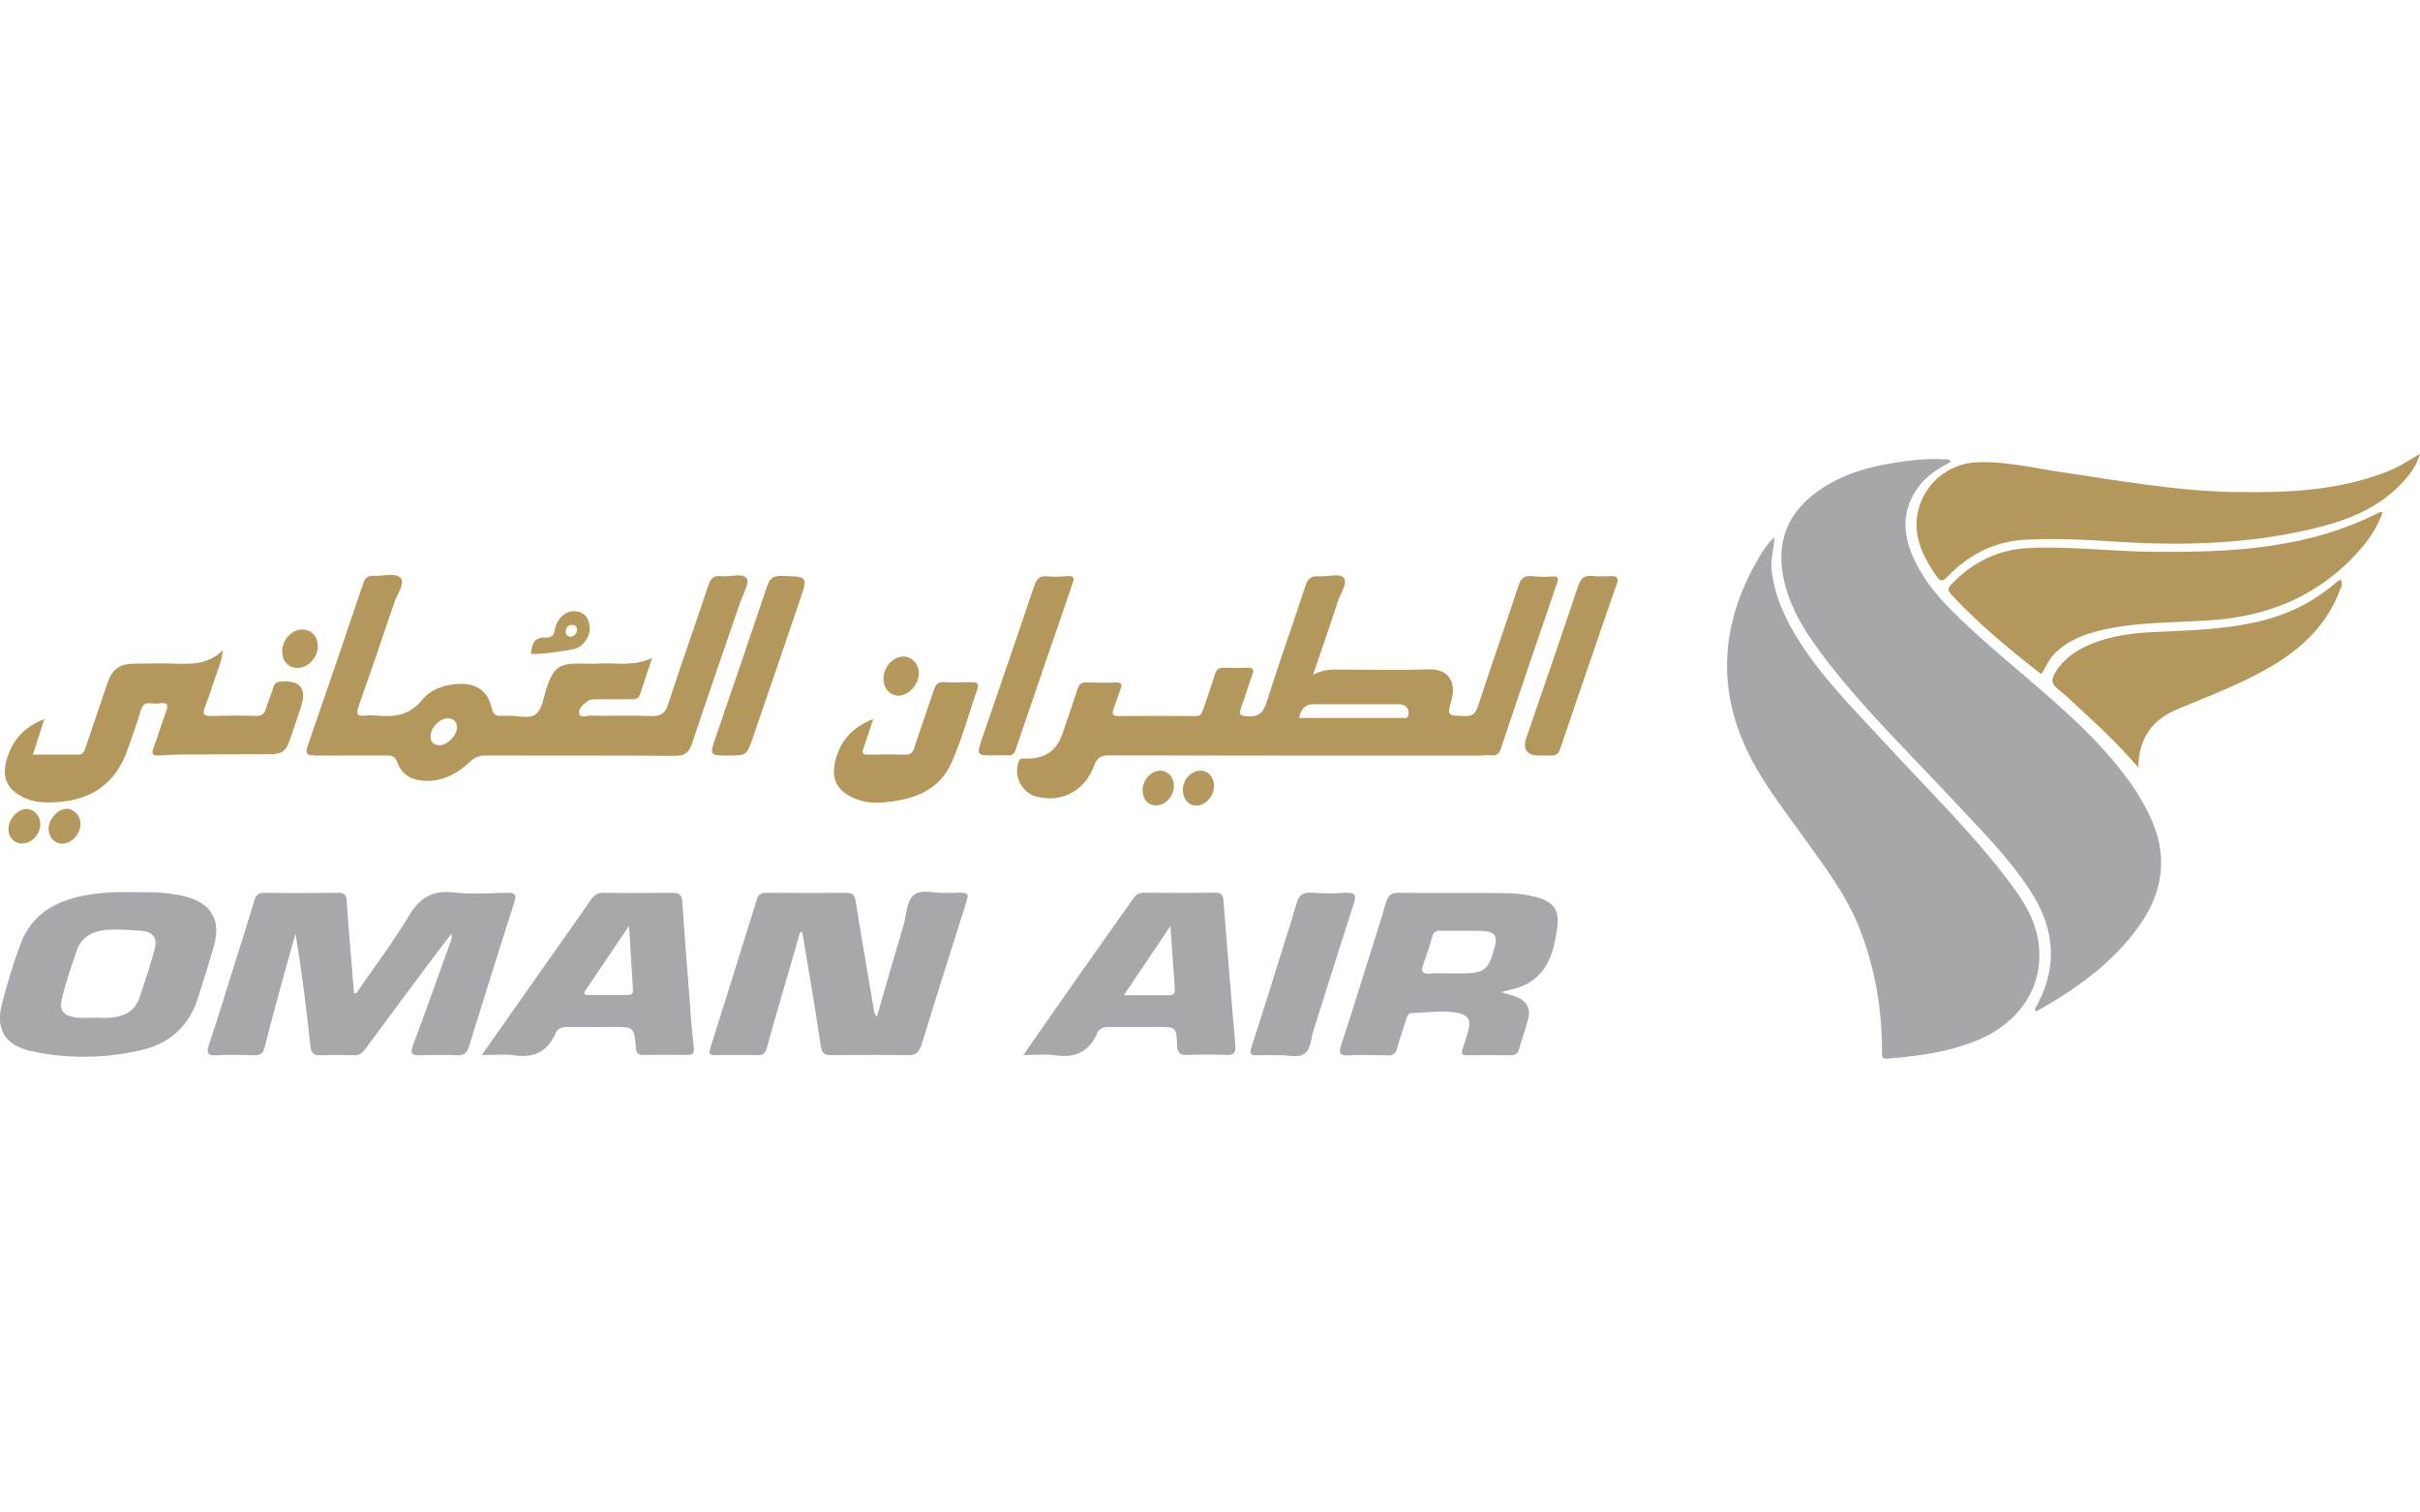 <?xml version="1.0" encoding="UTF-8"?>
<svg id="Layer_1" xmlns="http://www.w3.org/2000/svg" version="1.1" viewBox="0 0 224 140">
  <defs>
    <style>
      .cls-1 {
        fill: #a5a7aa;
      }

      .cls-1, .cls-2, .cls-3, .cls-4 {
        stroke-width: 0px;
      }

      .cls-2 {
        fill: #b4975a;
      }

      .cls-3 {
        fill: #a6a8ab;
      }

      .cls-4 {
        fill: #b5985b;
      }
    </style>
  </defs>
  <path class="cls-1" d="M193.44,68.05c-3.49-3.56-7.5-6.56-11.15-9.96-2.12-1.97-4.16-4.01-5.3-6.74-1-2.39-.83-4.66.91-6.68.73-.84,1.71-1.39,2.69-1.93-.22-.32-.49-.22-.72-.23-1.18-.07-2.35.03-3.52.18-2.98.38-5.86,1.1-8.31,2.94-2.38,1.8-3.49,4.17-3.07,7.2.4,2.86,1.83,5.24,3.49,7.49,3.66,4.94,8.1,9.2,12.27,13.69,2.55,2.75,5.23,5.37,7.27,8.55,2.28,3.55,2.48,7.16.35,10.84-.01.03.05.09.11.23,3.71-2.07,7.12-4.49,9.6-8.01,2.25-3.2,2.63-6.57.9-10.16-1.37-2.83-3.35-5.2-5.52-7.41Z" />
  <path class="cls-1" d="M188.46,86.19c-.47-1.84-1.57-3.36-2.69-4.84-3.33-4.37-7.27-8.2-10.97-12.23-2.87-3.12-5.91-6.1-8.21-9.69-1.31-2.05-2.33-4.2-2.61-6.68-.11-1.01.23-1.92.26-3.03-.68.65-1.11,1.33-1.5,2.01-3.57,6.14-3.91,12.39-.54,18.71,1.39,2.6,3.22,4.92,4.93,7.31,1.85,2.59,3.79,5.13,4.97,8.14,1.47,3.73,2.13,7.6,2.1,11.59,0,.44.09.54.5.51,2.78-.22,5.54-.58,8.16-1.63,4.54-1.82,6.74-5.76,5.62-10.18Z" />
  <path class="cls-2" d="M96.12,73.77c2.21.53,4.32-.61,5.15-2.89.27-.74.61-.96,1.39-.96,11.42.03,22.83.02,34.25.02.37,0,.75-.06,1.11-.02.53.05.76-.18.92-.67.68-2.09,1.4-4.16,2.1-6.24,1-2.96,2.01-5.91,3.02-8.86.14-.41.39-.86-.43-.79-.58.05-1.18.04-1.77-.03-.74-.08-1.08.18-1.32.92-1.22,3.73-2.53,7.43-3.75,11.16-.23.69-.54.9-1.24.87-1.61-.05-1.61-.01-1.19-1.52.44-1.57-.26-2.86-2.1-2.8-2.63.09-5.27.02-7.91.02-.89,0-1.79-.09-2.81.48.82-2.43,1.58-4.59,2.28-6.76.24-.75.95-1.71.57-2.2-.38-.49-1.51-.09-2.31-.16-.7-.06-1.02.21-1.25.9-1.18,3.61-2.47,7.19-3.61,10.82-.33,1.03-.84,1.33-1.85,1.24-.66-.06-.71-.23-.5-.78.38-1.01.67-2.06,1.05-3.07.2-.53.02-.66-.48-.64-.71.02-1.43.03-2.14,0-.49-.02-.71.16-.85.63-.33,1.09-.73,2.17-1.09,3.25-.11.34-.23.6-.69.59-2.39-.02-4.78-.02-7.17,0-.49,0-.6-.19-.44-.62.22-.61.42-1.23.65-1.83.16-.43.17-.69-.43-.66-.9.04-1.8.03-2.7,0-.49-.02-.71.18-.85.63-.44,1.38-.93,2.75-1.39,4.13q-.76,2.26-3.17,2.28c-.16,0-.31,0-.47,0-.26,0-.37.12-.45.37-.43,1.42.4,2.87,1.86,3.22ZM121.62,65.19c2.57,0,5.13,0,7.7,0,.28,0,.56,0,.79.19.27.23.31.52.25.84-.06.3-.32.24-.52.24-3.18,0-6.36,0-9.6,0,.18-.82.55-1.28,1.38-1.28Z" />
  <path class="cls-2" d="M29.11,69.94c2.23-.02,4.47,0,6.7-.01.48,0,.77.09.96.62.37,1.06,1.2,1.61,2.32,1.71,1.78.16,3.2-.61,4.43-1.76.45-.42.88-.57,1.48-.57,5.83.02,11.66-.01,17.49.03.91,0,1.28-.3,1.56-1.13,1.46-4.37,2.97-8.72,4.46-13.07.26-.75.89-1.84.61-2.21-.44-.57-1.55-.11-2.36-.22-.68-.09-.98.21-1.19.84-1.22,3.66-2.52,7.3-3.71,10.98-.29.91-.7,1.17-1.63,1.13-1.86-.08-3.72,0-5.58-.04-.36,0-.93.27-1.04-.21-.09-.44.36-.82.75-1.1.3-.22.64-.2.98-.2,1.05,0,2.11,0,3.16,0,.38,0,.63-.09.76-.5.32-1.03.68-2.04,1.11-3.33-1.77.83-3.39.42-4.98.52-.59.04-1.18,0-1.77,0-1.86,0-2.37.38-2.98,2.13-.3.87-.41,2-1.02,2.53-.63.54-1.78.11-2.7.17-.12,0-.25-.02-.37,0-.63.1-.91-.12-1.06-.78-.32-1.44-1.35-2.19-2.83-2.17-1.39.02-2.75.45-3.59,1.49-1.16,1.43-2.56,1.6-4.18,1.45-.37-.03-.75-.04-1.12,0-.73.08-.83-.17-.59-.83,1.13-3.21,2.24-6.42,3.32-9.64.26-.77,1.02-1.78.57-2.28-.46-.51-1.63-.15-2.5-.19-.52-.02-.77.19-.94.68-1.7,5.04-3.42,10.07-5.16,15.09-.26.74-.01.85.64.84ZM41.48,66.49c.5.02.8.3.82.82.02.76-.96,1.74-1.7,1.67-.5-.05-.78-.34-.75-.87.01-.76.89-1.65,1.64-1.62Z" />
  <path class="cls-3" d="M46.87,82.64c-1.61.03-3.24.16-4.83-.03-2.02-.25-3.21.51-4.23,2.22-1.47,2.46-3.22,4.75-4.84,7.12-.07-.01-.13-.03-.2-.04-.23-2.83-.49-5.65-.68-8.49-.04-.6-.22-.79-.82-.78-2.26.03-4.53.04-6.79,0-.6-.01-.8.24-.95.75-.51,1.72-1.05,3.42-1.59,5.13-.86,2.74-1.7,5.49-2.61,8.21-.27.82-.06,1,.74.95,1.14-.06,2.3-.04,3.44,0,.6.02.85-.18,1-.79.63-2.52,1.33-5.01,2.01-7.52.27-.98.55-1.95.83-2.93.59,3.46,1.01,6.88,1.37,10.31.07.73.3.97,1.02.93.99-.05,1.98-.03,2.98,0,.49.01.79-.17,1.08-.56,2.16-2.94,4.35-5.87,6.53-8.79.48-.64.98-1.27,1.46-1.91.06.28,0,.49-.06.69-1.16,3.23-2.31,6.46-3.51,9.67-.27.73-.12.93.64.9,1.15-.04,2.3-.05,3.44,0,.65.03.93-.21,1.11-.81,1.38-4.46,2.77-8.91,4.2-13.35.26-.79-.02-.89-.7-.88Z" />
  <path class="cls-2" d="M220.26,47.41c-6.58,3.39-13.7,3.73-20.9,3.67-3.84-.03-7.66-.53-11.51-.36-2.88.13-5.25,1.3-7.22,3.36-.31.33-.39.54-.05.91,2.53,2.74,5.39,5.1,8.36,7.41.42-.65.69-1.35,1.22-1.88,1.25-1.27,2.83-1.85,4.51-2.23,3.41-.77,6.9-.63,10.35-.91,5.17-.42,9.59-2.31,13.12-6.15,1.02-1.11,1.89-2.33,2.4-3.82-.18,0-.24-.02-.29,0Z" />
  <path class="cls-2" d="M206.92,45.55c-5.49-.1-10.89-1.07-16.31-1.88-2.53-.38-5.04-.99-7.64-.88-2.74.11-5.08,2.18-5.5,4.89-.34,2.17.59,3.9,1.73,5.6.38.56.6.58,1.08.08,1.94-2.01,4.31-3.24,7.12-3.4,2.94-.17,5.88.01,8.82.2,6.25.39,12.44.16,18.54-1.39,2.93-.75,5.63-1.92,7.71-4.21.68-.75,1.26-1.56,1.53-2.57-1.11.72-2.22,1.37-3.44,1.82-4.41,1.63-9.03,1.81-13.64,1.73Z" />
  <path class="cls-3" d="M88.49,82.65c-.34,0-.68-.01-1.02,0-.96.04-2.12-.36-2.82.15-.77.57-.72,1.84-1.01,2.81-.84,2.81-1.64,5.63-2.47,8.49-.27-.28-.28-.56-.32-.84-.55-3.29-1.13-6.57-1.65-9.86-.1-.6-.33-.77-.9-.76-2.45.02-4.9.02-7.35,0-.47,0-.74.11-.89.59-1.43,4.61-2.86,9.21-4.32,13.8-.16.51-.05.65.47.64,1.3-.03,2.61-.03,3.91,0,.5.01.72-.18.85-.64.42-1.55.87-3.09,1.32-4.64.59-2.04,1.18-4.07,1.77-6.11.07,0,.14.01.21.02.58,3.5,1.18,7,1.7,10.51.1.69.34.87.99.86,2.33-.03,4.66-.04,6.98,0,.78.02,1.13-.2,1.37-.98,1.31-4.32,2.69-8.61,4.05-12.92.36-1.14.36-1.14-.88-1.14Z" />
  <path class="cls-3" d="M141.97,82.98c-.91-.22-1.84-.31-2.76-.31-3.26-.03-6.51.01-9.77-.03-.71,0-.96.26-1.14.88-.5,1.72-1.06,3.42-1.59,5.13-.85,2.71-1.69,5.43-2.58,8.12-.24.73-.11.96.69.92,1.21-.06,2.42-.03,3.63,0,.48,0,.73-.14.86-.62.25-.92.57-1.83.86-2.74.09-.27.17-.55.52-.56,1.42-.03,2.84-.3,4.26,0,.94.2,1.2.6.98,1.53-.15.6-.34,1.19-.54,1.77-.14.41-.13.62.4.61,1.36-.02,2.73-.02,4.09,0,.42,0,.61-.19.72-.56.28-.95.61-1.88.86-2.84.23-.89-.12-1.58-.98-1.96-.45-.19-.93-.3-1.54-.48.97-.26,1.79-.4,2.53-.84,1.94-1.14,2.37-3.11,2.66-5.06.27-1.8-.37-2.52-2.16-2.96ZM138.32,87.77c-.56,2.04-.94,2.33-3.03,2.33-.37,0-.74,0-1.11,0-.59,0-1.18-.05-1.76.01-.87.1-.89-.28-.65-.94.3-.81.57-1.63.8-2.46.11-.4.27-.56.69-.56,1.3.02,2.6-.02,3.9.02,1.21.04,1.49.46,1.17,1.59Z" />
  <path class="cls-3" d="M17.21,83c-1.58-.42-3.18-.43-4.8-.41-1.39-.05-2.78,0-4.16.22-2.85.46-5.23,1.64-6.32,4.5-.68,1.79-1.23,3.63-1.72,5.48-.67,2.48.21,3.97,2.74,4.52,3.34.72,6.71.66,10.03-.08,2.59-.58,4.44-2.12,5.29-4.7.54-1.64,1.05-3.29,1.53-4.96.68-2.37-.23-3.94-2.59-4.57ZM14.32,87.84c-.41,1.52-.9,3.01-1.41,4.5-.51,1.51-1.77,1.85-3.18,1.89-.28,0-.56-.03-.56-.03-.95-.02-1.62.08-2.3-.04-.97-.17-1.39-.67-1.17-1.6.36-1.53.87-3.02,1.38-4.51.52-1.51,1.73-1.94,3.12-2,.95-.04,1.92.04,2.87.11,1.08.08,1.53.65,1.25,1.68Z" />
  <path class="cls-3" d="M63.92,93.69c-.27-3.42-.53-6.83-.77-10.25-.04-.58-.27-.8-.87-.8-2.14.03-4.28.03-6.42,0-.53,0-.84.18-1.14.61-1.37,1.99-2.78,3.95-4.16,5.92-1.94,2.76-3.87,5.51-5.97,8.49,1.15,0,2.09-.11,2.98.02,1.82.27,3.11-.3,3.84-2.02.21-.5.62-.61,1.13-.6,1.4.03,2.79,0,4.19,0,1.95,0,1.97,0,2.13,1.97.04.5.24.62.69.62,1.36-.02,2.73-.02,4.09,0,.5,0,.63-.17.58-.67-.13-1.1-.22-2.21-.31-3.32ZM58.04,92.11c-1.18,0-2.35,0-3.53,0-.52,0-.5-.19-.25-.54,1.28-1.88,2.55-3.78,3.97-5.88.13,2.16.23,4.03.36,5.9.03.45-.2.52-.56.52Z" />
  <path class="cls-3" d="M113.26,83.42c-.05-.6-.21-.8-.82-.79-2.17.03-4.34.03-6.52,0-.5,0-.78.19-1.05.58-1.58,2.26-3.19,4.49-4.77,6.75-1.76,2.5-3.5,5.01-5.38,7.7,1.14,0,2.08-.11,2.99.02,1.82.27,3.1-.33,3.84-2.03.22-.5.62-.6,1.13-.59,1.49.03,2.98.01,4.47,0,1.71,0,1.74,0,1.81,1.74.03.63.24.88.88.85,1.21-.04,2.42-.06,3.63,0,.79.04.93-.26.87-.96-.38-4.43-.75-8.86-1.09-13.3ZM108.14,92.12c-1.3-.02-2.59,0-4.11,0,1.45-2.15,2.81-4.17,4.31-6.41.14,2.08.26,3.92.4,5.75.04.47-.1.67-.6.66Z" />
  <path class="cls-2" d="M216.3,53.86c-2.04,1.79-4.41,2.98-7.03,3.62-3.29.81-6.68.87-10.05,1.03-1.92.09-3.82.36-5.62,1.08-1.38.56-2.56,1.36-3.36,2.66-.36.59-.39,1.02.21,1.5.87.7,1.66,1.48,2.48,2.23,1.68,1.54,3.33,3.13,5,5.06.04-2.88,1.39-4.48,3.76-5.46,2.94-1.22,5.93-2.34,8.68-3.98,2.79-1.67,5.01-3.82,6.19-6.91.12-.3.37-.64.08-1.05-.15.1-.25.16-.34.24Z" />
  <path class="cls-2" d="M2.38,73.9c.92.4,1.87.41,2.83.35,3.37-.18,5.55-1.81,6.64-4.97.4-1.17.83-2.33,1.18-3.51.15-.51.4-.73.92-.67.28.03.56.04.84,0,.81-.12.78.23.56.83-.41,1.1-.74,2.23-1.15,3.33-.2.55-.06.7.49.67.68-.05,1.36-.08,2.04-.09,2.73-.02,5.46-.01,8.19-.03,1.24-.01,1.56-.26,1.95-1.44.33-.97.65-1.93.98-2.9q.87-2.6-1.87-2.38c-.36.03-.55.14-.66.49-.21.68-.49,1.34-.7,2.01-.15.47-.37.69-.92.68-1.39-.05-2.79-.03-4.19,0-.6.01-.79-.14-.56-.75.33-.86.63-1.74.91-2.63.28-.88.69-1.72.76-2.72-1.23,1.29-2.77,1.32-4.35,1.26-1.24-.05-2.48-.01-3.72,0-1.49,0-2.15.46-2.62,1.85-.67,1.96-1.34,3.92-2,5.88-.12.36-.2.7-.71.69-1.36-.02-2.72,0-4.18,0,.35-1.08.67-2.07,1.07-3.29-1.95.75-3.01,2.04-3.5,3.79-.49,1.74.13,2.84,1.78,3.56Z" />
  <path class="cls-3" d="M124.64,82.63c-1.05.07-2.11.09-3.16,0-.94-.09-1.29.3-1.52,1.14-.49,1.75-1.07,3.48-1.61,5.22-.83,2.65-1.65,5.3-2.52,7.94-.19.59-.09.78.54.75.62-.04,1.24,0,2,0,.71-.07,1.73.32,2.39-.16.63-.46.58-1.51.86-2.29.04-.12.08-.23.12-.35,1.19-3.77,2.37-7.53,3.58-11.29.22-.68.17-.99-.68-.94Z" />
  <path class="cls-2" d="M90.01,63.14c-.87.02-1.74.05-2.6,0-.59-.04-.81.22-.97.72-.59,1.79-1.23,3.56-1.81,5.36-.15.46-.36.65-.85.63-1.15-.03-2.3-.03-3.44,0-.52.01-.56-.18-.41-.6.29-.83.56-1.67.9-2.7-1.97.78-3.07,2.07-3.51,3.88-.44,1.8.23,2.87,1.97,3.55.9.35,1.83.36,2.75.27,2.6-.25,4.93-1.13,6.04-3.66.97-2.2,1.6-4.54,2.39-6.82.15-.44.04-.63-.45-.62Z" />
  <path class="cls-2" d="M149.17,53.33c-.59,0-1.18.06-1.77-.01-.76-.09-1.08.21-1.32.92-1.57,4.69-3.19,9.36-4.79,14.03q-.57,1.65,1.18,1.66c.37,0,.74,0,1.12,0,.42.01.66-.14.81-.58,1.74-5.12,3.5-10.23,5.26-15.34.18-.52,0-.68-.49-.68Z" />
  <path class="cls-2" d="M67.44,69.93c1.65,0,1.67,0,2.22-1.57,1.46-4.24,2.9-8.48,4.35-12.72.79-2.31.8-2.27-1.69-2.33-.77-.02-1.08.25-1.31.94-1.56,4.66-3.16,9.31-4.75,13.95-.59,1.73-.61,1.73,1.18,1.73Z" />
  <path class="cls-2" d="M98.83,53.33c-.62.02-1.25.1-1.86.02-.75-.1-1.02.25-1.24.89-1.57,4.66-3.17,9.3-4.77,13.95-.6,1.75-.61,1.75,1.2,1.73.37,0,.75-.03,1.11,0,.42.04.62-.15.74-.52,1.75-5.15,3.51-10.3,5.29-15.44.19-.56-.02-.66-.49-.64Z" />
  <path class="cls-4" d="M54.57,57.9c-.1-.7-.45-1.22-1.22-1.31-.93-.11-1.69.51-1.97,1.58,0,.03-.01.06-.02.09-.04.53-.34.79-.85.76-1.07-.08-1.3.59-1.36,1.52,1.39-.01,2.67-.22,3.94-.45.92-.17,1.62-1.26,1.48-2.19ZM52.37,58.44c.03-.39.26-.62.65-.59.28.02.43.25.38.52-.05.32-.25.55-.61.57-.26-.06-.45-.2-.43-.49Z" />
  <path class="cls-4" d="M83.25,64.38c.94-.05,1.84-1.11,1.8-2.12-.03-.85-.68-1.51-1.45-1.49-.98.02-1.83,1-1.82,2.08,0,.92.64,1.58,1.48,1.54Z" />
  <path class="cls-4" d="M27.52,61.82c.98.02,1.9-.94,1.9-1.99,0-.92-.6-1.56-1.46-1.56-.98,0-1.85.97-1.84,2.05,0,.89.56,1.49,1.4,1.5Z" />
  <path class="cls-4" d="M.78,76.64c-.04.82.48,1.42,1.23,1.44.87.02,1.67-.78,1.72-1.73.04-.77-.53-1.44-1.23-1.47-.8-.03-1.67.86-1.71,1.77Z" />
  <path class="cls-4" d="M4.5,76.66c-.02.81.51,1.41,1.26,1.43.84.02,1.65-.84,1.69-1.78.03-.76-.56-1.44-1.26-1.45-.8-.01-1.66.91-1.69,1.8Z" />
  <path class="cls-4" d="M109.49,73.14c0,.82.52,1.43,1.24,1.43.85,0,1.63-.86,1.65-1.81.01-.81-.54-1.42-1.27-1.43-.86,0-1.62.84-1.63,1.81Z" />
  <path class="cls-4" d="M105.77,73.11c-.02.85.46,1.42,1.21,1.44.86.02,1.65-.81,1.68-1.76.03-.8-.51-1.43-1.24-1.45-.86-.02-1.63.81-1.66,1.77Z" />
</svg>